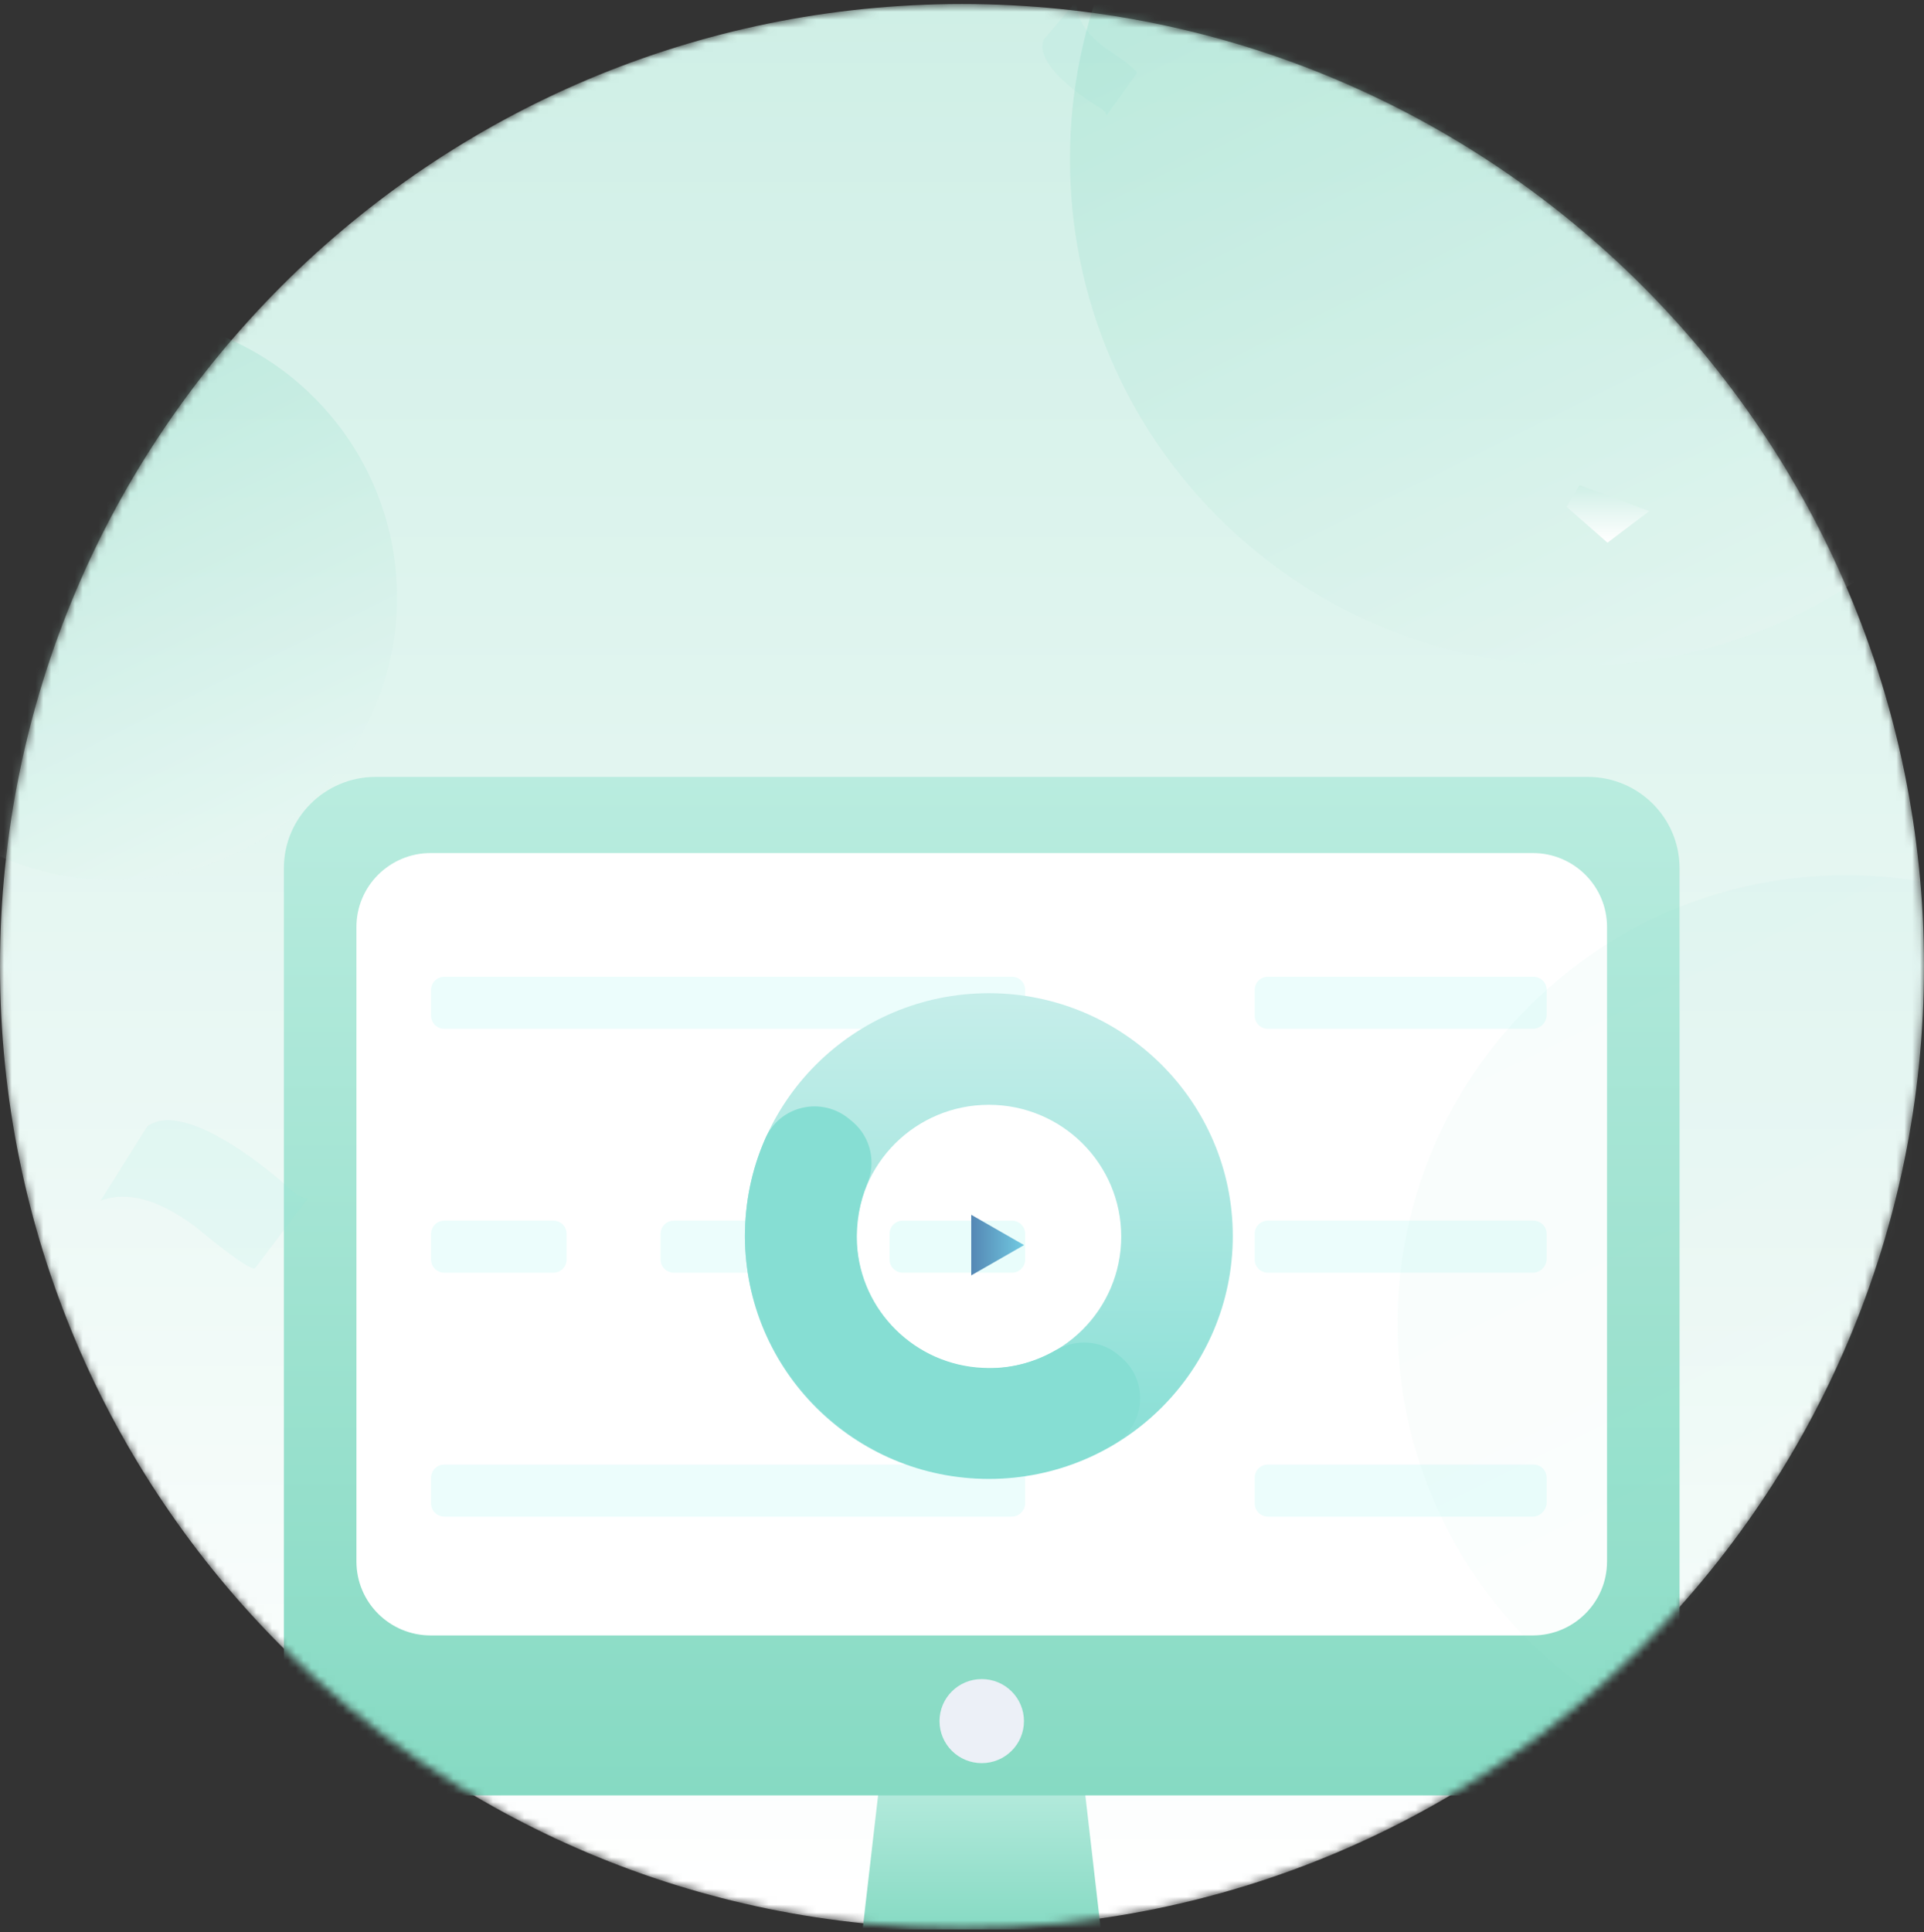 <svg width="244" height="245" viewBox="0 0 244 245" fill="none" xmlns="http://www.w3.org/2000/svg">
<rect x="0" y="0" width="244" height="245" fill="#333333" stroke="none"/>
<mask id="mask0_1171_2753" style="mask-type:alpha" maskUnits="userSpaceOnUse" x="0" y="0" width="244" height="245">
<path d="M122 244.51C189.379 244.51 244 189.889 244 122.51C244 55.132 189.379 0.51 122 0.51C54.621 0.51 0 55.132 0 122.51C0 189.889 54.621 244.51 122 244.51Z" fill="white"/>
</mask>
<g mask="url(#mask0_1171_2753)">
<path d="M122 244.51C189.379 244.51 244 189.889 244 122.51C244 55.132 189.379 0.51 122 0.51C54.621 0.51 0 55.132 0 122.51C0 189.889 54.621 244.51 122 244.51Z" fill="url(#paint0_linear_1171_2753)"/>
<path d="M139.603 244.659H109.397L111.685 224.818H137.315L139.603 244.659Z" fill="url(#paint1_linear_1171_2753)"/>
<path d="M201.36 227.653H47.64C41.211 227.653 36 222.466 36 216.067V110.096C36 103.697 41.211 98.51 47.64 98.51H201.36C207.789 98.51 213 103.697 213 110.096V216.067C213 222.466 207.789 227.653 201.36 227.653Z" fill="url(#paint2_linear_1171_2753)"/>
<path d="M194.382 207.373H54.624C49.419 207.373 45.203 203.177 45.203 197.996V117.543C45.203 112.362 49.419 108.166 54.624 108.166H194.382C199.587 108.166 203.803 112.362 203.803 117.543V198.002C203.797 203.177 199.581 207.373 194.382 207.373Z" fill="white"/>
<path d="M124.503 223.565C127.46 223.565 129.857 221.179 129.857 218.236C129.857 215.293 127.46 212.907 124.503 212.907C121.546 212.907 119.149 215.293 119.149 218.236C119.149 221.179 121.546 223.565 124.503 223.565Z" fill="#ECF0F7"/>
<path d="M128.316 130.452H56.358C55.41 130.452 54.665 129.711 54.665 128.768V125.534C54.665 124.59 55.41 123.849 56.358 123.849H128.316C129.264 123.849 130.009 124.59 130.009 125.534V128.768C130.009 129.711 129.264 130.452 128.316 130.452Z" fill="#ECFDFC"/>
<path d="M194.385 130.452H160.809C159.862 130.452 159.117 129.711 159.117 128.768V125.534C159.117 124.59 159.862 123.849 160.809 123.849H194.453C195.401 123.849 196.145 124.59 196.145 125.534V128.768C196.078 129.711 195.333 130.452 194.385 130.452Z" fill="#ECFDFC"/>
<path d="M194.385 161.38H160.809C159.862 161.38 159.117 160.639 159.117 159.696V156.461C159.117 155.518 159.862 154.777 160.809 154.777H194.453C195.401 154.777 196.145 155.518 196.145 156.461V159.696C196.078 160.639 195.333 161.38 194.385 161.38Z" fill="#ECFDFC"/>
<path d="M70.167 161.38H56.358C55.41 161.38 54.665 160.639 54.665 159.696V156.461C54.665 155.518 55.41 154.777 56.358 154.777H70.167C71.115 154.777 71.859 155.518 71.859 156.461V159.696C71.859 160.639 71.115 161.38 70.167 161.38Z" fill="#ECFDFC"/>
<path d="M99.275 161.38H85.466C84.518 161.38 83.774 160.639 83.774 159.696V156.461C83.774 155.518 84.518 154.777 85.466 154.777H99.275C100.223 154.777 100.968 155.518 100.968 156.461V159.696C100.968 160.639 100.223 161.38 99.275 161.38Z" fill="#ECFDFC"/>
<path d="M128.316 161.38H114.507C113.559 161.38 112.814 160.639 112.814 159.696V156.461C112.814 155.518 113.559 154.777 114.507 154.777H128.316C129.264 154.777 130.009 155.518 130.009 156.461V159.696C130.009 160.639 129.264 161.38 128.316 161.38Z" fill="#E9FDFB"/>
<path d="M194.385 192.308H160.809C159.862 192.308 159.117 191.567 159.117 190.623V187.389C159.117 186.446 159.862 185.705 160.809 185.705H194.453C195.401 185.705 196.145 186.446 196.145 187.389V190.623C196.078 191.499 195.333 192.308 194.385 192.308Z" fill="#ECFDFC"/>
<path d="M128.316 192.308H56.358C55.41 192.308 54.665 191.567 54.665 190.623V187.389C54.665 186.446 55.41 185.705 56.358 185.705H128.316C129.264 185.705 130.009 186.446 130.009 187.389V190.623C130.009 191.499 129.264 192.308 128.316 192.308Z" fill="#ECFDFC"/>
<path d="M125.405 125.938C108.279 125.938 94.469 139.751 94.469 156.731C94.469 173.778 108.346 187.524 125.405 187.524C142.532 187.524 156.341 173.711 156.341 156.731C156.341 139.751 142.464 125.938 125.405 125.938ZM125.405 173.509C116.131 173.509 108.617 166.03 108.617 156.798C108.617 147.567 116.131 140.088 125.405 140.088C134.679 140.088 142.193 147.567 142.193 156.798C142.193 166.03 134.679 173.509 125.405 173.509Z" fill="url(#paint3_linear_1171_2753)"/>
<path d="M133.867 171.218C131.159 172.768 127.978 173.644 124.593 173.441C116.064 173.037 109.159 166.232 108.685 157.742C108.55 155.046 109.023 152.486 109.971 150.128C111.122 147.432 110.445 144.266 108.211 142.312L107.805 141.975C104.285 138.942 98.869 140.155 97.042 144.4C95.349 148.241 94.469 152.419 94.469 156.866C94.605 173.576 108.279 187.254 125.067 187.457C130.956 187.524 136.507 185.907 141.246 183.144C145.24 180.786 145.781 175.261 142.261 172.161L141.855 171.824C139.689 169.938 136.439 169.735 133.867 171.218Z" fill="#86DED3"/>
<path d="M129.873 157.877L123.172 154.036V161.717L129.873 157.877Z" fill="url(#paint4_linear_1171_2753)"/>
<path opacity="0.3" d="M14.488 111.627C34.292 111.627 50.346 95.573 50.346 75.769C50.346 55.965 34.292 39.911 14.488 39.911C-5.316 39.911 -21.37 55.965 -21.37 75.769C-21.37 95.573 -5.316 111.627 14.488 111.627Z" fill="url(#paint5_linear_1171_2753)"/>
<path opacity="0.3" d="M199.866 84.385C235.307 84.385 264.037 55.654 264.037 20.214C264.037 -15.227 235.307 -43.958 199.866 -43.958C164.425 -43.958 135.695 -15.227 135.695 20.214C135.695 55.654 164.425 84.385 199.866 84.385Z" fill="url(#paint6_linear_1171_2753)"/>
<path opacity="0.051" d="M234.108 224.726C265.521 224.726 290.986 199.261 290.986 167.848C290.986 136.435 265.521 110.97 234.108 110.97C202.695 110.97 177.23 136.435 177.23 167.848C177.23 199.261 202.695 224.726 234.108 224.726Z" fill="url(#paint7_linear_1171_2753)"/>
<path fill-rule="evenodd" clip-rule="evenodd" d="M200.311 61.51L198.662 64.257L203.859 68.812L209.156 64.808L200.311 61.51Z" fill="url(#paint8_linear_1171_2753)"/>
<path opacity="0.1" d="M140.364 14.614C140.254 14.247 139.903 13.893 139.31 13.55C138.421 13.037 131.068 8.442 132.343 5.049L136.57 0.049C136.386 2.149 137.597 4.164 140.204 6.095C140.225 6.109 144.481 8.891 144.167 9.297C143.064 10.838 141.796 12.61 140.364 14.614Z" fill="url(#paint9_linear_1171_2753)"/>
<path opacity="0.107" d="M39.04 151.951C38.37 151.934 37.584 151.505 36.683 150.665C35.331 149.404 23.575 139.142 18.668 142.841L12.758 152.24C16.136 150.969 20.159 152.084 24.827 155.583C24.862 155.612 31.869 161.496 32.367 160.783C34.3 158.221 36.524 155.277 39.04 151.951Z" fill="url(#paint10_linear_1171_2753)"/>
</g>
<defs>
<linearGradient id="paint0_linear_1171_2753" x1="122" y1="0.51" x2="122" y2="240.794" gradientUnits="userSpaceOnUse">
<stop stop-color="#CFEFE6"/>
<stop offset="1" stop-color="white"/>
</linearGradient>
<linearGradient id="paint1_linear_1171_2753" x1="124.5" y1="224.818" x2="124.5" y2="244.659" gradientUnits="userSpaceOnUse">
<stop stop-color="#B9ECDF"/>
<stop offset="1" stop-color="#86DAC3"/>
</linearGradient>
<linearGradient id="paint2_linear_1171_2753" x1="124.5" y1="98.51" x2="124.5" y2="227.653" gradientUnits="userSpaceOnUse">
<stop stop-color="#B9ECDF"/>
<stop offset="1" stop-color="#86DAC3"/>
</linearGradient>
<linearGradient id="paint3_linear_1171_2753" x1="125.405" y1="125.938" x2="125.405" y2="187.524" gradientUnits="userSpaceOnUse">
<stop stop-color="#C6EEEA"/>
<stop offset="1" stop-color="#85DED4"/>
</linearGradient>
<linearGradient id="paint4_linear_1171_2753" x1="123.171" y1="157.877" x2="129.853" y2="157.877" gradientUnits="userSpaceOnUse">
<stop stop-color="#5486B4"/>
<stop offset="1" stop-color="#72CBE2"/>
</linearGradient>
<linearGradient id="paint5_linear_1171_2753" x1="0.35" y1="43.894" x2="38.167" y2="120.015" gradientUnits="userSpaceOnUse">
<stop stop-color="#7CD6BE"/>
<stop offset="1" stop-color="white"/>
</linearGradient>
<linearGradient id="paint6_linear_1171_2753" x1="174.566" y1="-36.829" x2="242.242" y2="99.395" gradientUnits="userSpaceOnUse">
<stop stop-color="#7CD6BE"/>
<stop offset="1" stop-color="white"/>
</linearGradient>
<linearGradient id="paint7_linear_1171_2753" x1="189.455" y1="135.564" x2="234.108" y2="224.726" gradientUnits="userSpaceOnUse">
<stop stop-color="#7FD4BC"/>
<stop offset="1" stop-color="#C6F1E5"/>
</linearGradient>
<linearGradient id="paint8_linear_1171_2753" x1="203.909" y1="61.51" x2="203.909" y2="68.701" gradientUnits="userSpaceOnUse">
<stop stop-color="#CFEFE6"/>
<stop offset="1" stop-color="white"/>
</linearGradient>
<linearGradient id="paint9_linear_1171_2753" x1="143.594" y1="10.292" x2="132.886" y2="4.109" gradientUnits="userSpaceOnUse">
<stop stop-color="#85DDD3"/>
<stop offset="1" stop-color="#85DED4"/>
</linearGradient>
<linearGradient id="paint10_linear_1171_2753" x1="33.693" y1="159.363" x2="17.415" y2="144.184" gradientUnits="userSpaceOnUse">
<stop stop-color="#85DDD3"/>
<stop offset="1" stop-color="#85DED4"/>
</linearGradient>
</defs>
</svg>
